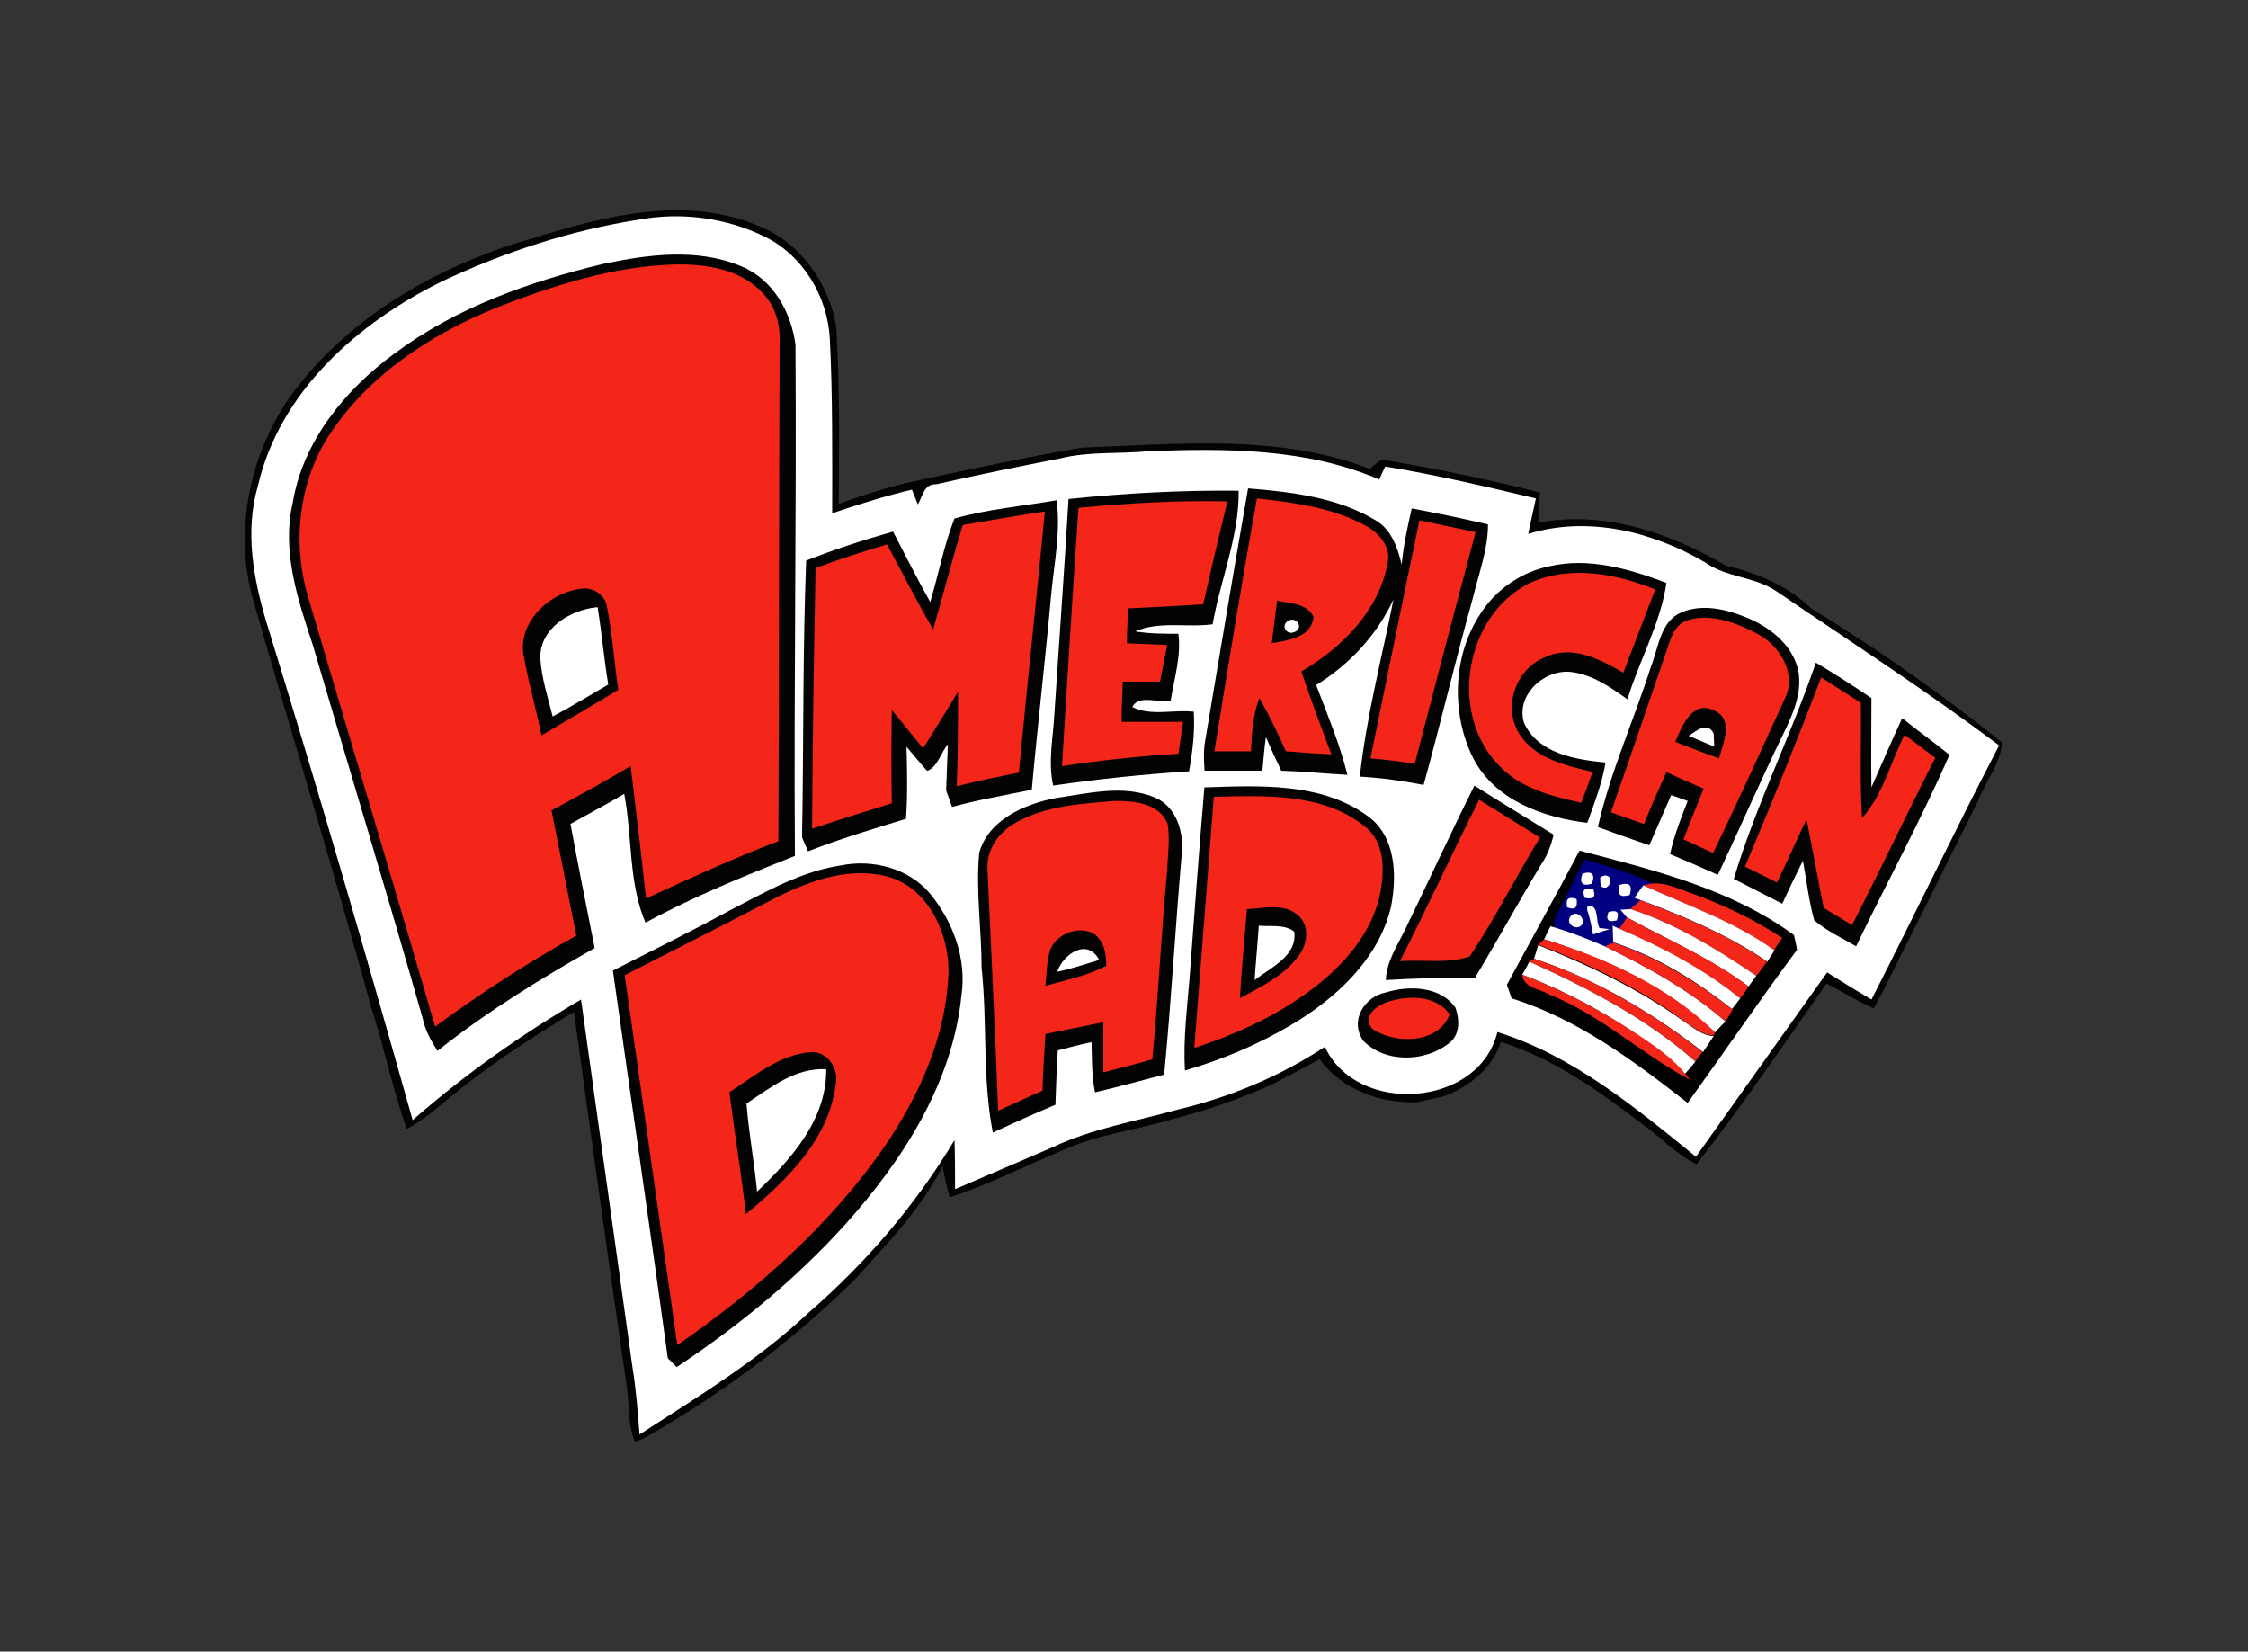 <?xml version="1.0" encoding="utf-8"?>
<!-- Generator: Adobe Illustrator 25.0.1, SVG Export Plug-In . SVG Version: 6.00 Build 0)  -->
<svg version="1.0" id="svg3517" xmlns="http://www.w3.org/2000/svg" xmlns:xlink="http://www.w3.org/1999/xlink" x="0px" y="0px"
	 viewBox="0 0 3196.2 2348" style="enable-background:new 0 0 3196.2 2348;" xml:space="preserve">
<rect x="0" y="0" width="3196.2" height="2348" fill="#333333" stroke="none"/>
<style type="text/css">
	.st0{fill:#040303;}
	.st1{fill:#FFFFFF;}
	.st2{fill:#F32619;}
	.st3{fill:#000080;}
</style>
<path id="path3521" class="st0" d="M756.4,339c102.5-31.9,218.4-62.2,322.6-17.6c59.6,23.5,100,82.3,110,143.6
	c5,84,4.2,167.2,3.4,251.2c36.1-12.6,73.1-25.2,110.9-32.8c78.1-16.8,156.2-33.6,234.4-47c136.9-5,279.7-20.2,409.9,30.2
	c7.6-5.9,15.1-16,26-11.8c72.2,12.6,144.5,26.9,215.9,45.4L2187,743c93.2-17.6,187.3,14.3,267.1,61.3c44.5,10.1,87.4,28.6,121,60.5
	c94.1,58,185.7,121.8,271.3,190.7c-1.7,30.2-23.5,54.6-33.6,82.3l-30.2,60.5l-25.2,50.4c-11.8,24.4-24.4,49.6-37,73.9l-25.2,50.4
	c-10.1,20.2-20.2,41.2-31.1,60.5c-23.5-10.1-44.5-23.5-67.2-35.3c-60.5,86.5-120.1,173.9-184.8,257.1
	c-28.6-14.3-50.4-37.8-75.6-56.3c-62.2-47-126.8-94.1-202.5-117.6c-12.6,37.8-45.4,63.8-81.5,77.3c-12.6,2.5-24.4,5-37,8.4
	c-52.9,1.7-107.5-17.6-139.4-61.3c-22.7,12.6-45.4,24.4-68,36.1c-46.2,21-94.1,37-142.8,49.6c-50.4,15.1-103.3,21-152,42.8
	c-54.6,22.7-107.5,49.6-163,68c-4.2-15.1-7.6-29.4-10.1-44.5c-30.2,60.5-78.1,109.2-122.6,158.8c-88.2,88.2-189,163-296.5,225.1
	c-5.9,3.4-11.8,5.9-18.5,7.6c-10.1-23.5-7.6-49.6-10.9-73.9c-26-178.9-51.2-357.9-75.6-536.8l-16.8,10.1
	c-52.9,32.8-105.8,67.2-153.7,106.7c-21.8,17.6-42,36.1-67.2,49.6c-20.2-56.3-31.9-115.1-50.4-172.2
	c-52.9-193.2-112.6-386.4-168-579.6c-27.7-96.6-5.9-203.3,50.4-286.5C492.6,451.6,622,377.6,756.4,339z"/>
<path id="path3523" class="st1" d="M627.9,400.3c89-42,184-73.1,281.4-88.2c59.6-10.9,123.5-2.5,178.1,24.4
	c54.6,26.9,89,84.8,92.4,144.5c4.2,82.3,3.4,165.5,3.4,248.7c37-12.6,74.8-24.4,113.4-33.6c2.5,6.7,5.9,14.3,8.4,21
	c6.7-10.9,8.4-29.4,26-28.6c58.8-13.4,117.6-25.2,177.3-37c41.2-10.1,83.2-5.9,125.2-10.1c110-4.2,224.3-4.2,327.6,40.3
	c1.7-4.2,5.9-13.4,8.4-18.5c72.2,11.8,143.6,28.6,214.2,45.4c-3.4,16.8-7.6,33.6-10.9,50.4c84.8-26,176.4-3.4,251.2,40.3
	c30.2,21.8,70.6,20.2,101.6,41.2c105.8,72.2,214.2,142,316.7,219.3c-62.2,119.3-120.1,241.1-181.5,361.2c-21-12.6-42-25.2-63-38.6
	l-186.5,262.1c-85.7-69.7-174.7-143.6-282.3-177.3c-26,107.5-199.9,119.3-245.3,21c-63.8,42-134.4,71.4-208.3,89
	c-59.6,16.8-122.6,26.9-178.9,53.8c-46.2,20.2-92.4,39.5-138.6,59.6c0-23.5,0-47-0.8-69.7c-55.4,92.4-126,174.7-207.5,245.3
	c-72.2,68-157.1,119.3-240.3,173.1c-2.5-31.9-5-64.7-10.1-95.8c-24.4-173.9-48.7-348.6-73.1-522.5
	c-84.8,49.6-165.5,106.7-239.4,171.4c-66.4-236.1-135.2-472.1-207.5-706.5c-19.3-63.8-31.1-131-12.6-194.9
	C397.7,556.6,508.6,459.1,627.9,400.3L627.9,400.3z"/>
<path id="path3525" class="st0" d="M858,375.1c63.8-13.4,133.6-22.7,195.7,3.4c45.4,18.5,71.4,65.5,77.3,111.7
	c1.7,241.9-2.5,484.7-0.8,726.6c-72.2,28.6-144.5,58-212.5,94.9c-24.4-57.1-18.5-122.6-30.2-183.1c-25.2,15.1-51.2,28.6-76.4,42.8
	c10.9,58.8,22.7,117.6,34.4,176.4c-77.3,43.7-153.7,90.7-223.5,146.2c-9.2-14.3-17.6-29.4-21-46.2
	c-50.4-177.3-104.2-353.7-156.3-530.9c-21-63.8-44.5-132.7-28.6-201.6c14.3-88.2,74.8-161.3,144.5-212.5
	C648,437.3,753,400.3,858,375.1z"/>
<path id="path3527" class="st2" d="M706,437.3c81.5-31.9,166.3-58.8,253.7-61.3c44.5-0.8,93.2,6.7,124.3,40.3
	c19.3,19.3,26,47,24.4,73.9c-0.8,235.2-0.8,470.4-1.7,705.6c-63.8,24.4-126,52.9-188.2,81.5c-6.7-63-14.3-125.2-21.8-188.2
	c-37,21.8-74.8,42.8-112.6,63c11.8,59.6,23.5,118.4,35.3,178.1c-69.7,38.6-136.9,82.3-200.8,129.4
	c-58.8-203.3-120.1-405.7-179.8-608.2c-23.5-77.3-15.1-163.8,28.6-231.9C522.9,533.9,612.7,475.1,706,437.3z"/>
<path id="path3529" class="st0" d="M1519.2,709.4c80.6-8.4,161.3-12.6,241.9-11.8c0.8,64.7-26,126.8-37,189.9
	c-36.1,5-75.6-5-110,10.1c20.2,3.4,41.2,3.4,61.3,3.4c4.2,31.9-5.9,63-10.9,94.9c-16.8,4.2-45.4-9.2-54.6,9.2
	c26,13.4,58.8,3.4,87.4,6.7c1.7,28.6-1.7,57.1-6.7,84.8c-64.7,4.2-129.4,10.9-193.2,20.2c-7.6-33.6,0-68,1.7-101.6
	C1505.7,913.6,1513.3,811.1,1519.2,709.4L1519.2,709.4z"/>
<path id="path3531" class="st0" d="M1774.5,694.3c61.3,5,126,12.6,179.8,44.5c23.5,12.6,32.8,39.5,38.6,63.8
	c2.5-26.9,8.4-53.8,14.3-79.8c36.1,6.7,72.2,14.3,108.4,22.7c0,36.1-13.4,70.6-21.8,105.8c-24.4,87.4-45.4,176.4-69.7,264.6
	c-30.2-5.9-60.5-10.1-90.7-11.8c9.2-84.8,31.1-168,47.9-252c-23.5,50.4-62.2,92.4-110,121.8c16,42,33.6,84,44.5,127.7
	c-31.9-1.7-63-5-94.1-5.9c-7.6-16-15.1-31.9-21.8-47.9c-2.5,16-3.4,31.9-5,47.9h-82.3c-0.8-14.3-1.7-28.6,0.8-42
	C1733.4,934.6,1753.5,814.5,1774.5,694.3L1774.5,694.3z"/>
<path id="path3533" class="st2" d="M1787.1,708.6c52.1,5.9,105.8,12.6,152.9,37.8c19.3,10.1,38.6,30.2,32.8,54.6
	c-12.6,68-65.5,120.1-122.6,153.7c13.4,39.5,27.7,78.1,42.8,117.6c-21.8-0.8-42.8-2.5-64.7-4.2c-11.8-26-23.5-51.2-37.8-75.6
	c-9.2,24.4-10.9,50.4-11.8,75.6h-52.1C1746,948,1765.3,828.7,1787.1,708.6z"/>
<path id="path3535" class="st0" d="M1357,737.2c47-13.4,96.6-17.6,145.3-26c5.9,44.5-3.4,89-7.6,132.7
	c-8.4,93.2-19.3,185.7-27.7,278.9c-37.8,7.6-76.4,14.3-113.4,24.4c-2.5-7.6-5.9-16-8.4-23.5l2.5-65.5
	c-10.1,11.8-14.3,31.9-29.4,37.8c-10.1-10.9-19.3-22.7-29.4-34.4c0.8,34.4,1.7,68.9-0.8,102.5c-47,14.3-94.1,28.6-139.4,46.2
	c-1.7-5-6.7-15.1-8.4-20.2c2.5-131,0.8-262.1,5.9-393.1c40.3-16,81.5-29.4,123.5-41.2c17.6,33.6,34.4,67.2,52.9,100
	C1334.3,817,1341.9,775.8,1357,737.2L1357,737.2z"/>
<path id="path3537" class="st2" d="M1533.4,722c70.6-6.7,141.1-10.9,211.7-9.2c-11.8,48.7-23.5,97.4-34.4,146.2
	c-35.3,2.5-71.4,4.2-106.7,5.9c-0.8,16.8-1.7,33.6-1.7,49.6c19.3,0.8,37.8,1.7,57.1,2.5c-3.4,17.6-6.7,34.4-10.1,52.1h-52.9
	c-0.8,19.3-1.7,38.6-1.7,57.1h87.4c-2.5,15.1-4.2,30.2-6.7,45.4c-55.4,3.4-110.9,9.2-165.5,17.6C1517.5,965.7,1525,843.9,1533.4,722
	L1533.4,722z"/>
<path id="path3539" class="st2" d="M1368.8,746.4c38.6-6.7,78.1-13.4,116.8-19.3c-11.8,123.5-25.2,247-37,371.3
	c-29.4,5.9-58.8,11.8-88.2,19.3c1.7-44.5,1.7-89.9,1.7-134.4c-16,26.9-32.8,53.8-49.6,80.6c-15.1-18.5-29.4-36.1-44.5-54.6
	c-0.8,44.5-0.8,88.2,0,132.7c-37.8,11.8-75.6,23.5-113.4,36.1c0.8-123.5,2.5-247,5-370.5c33.6-12.6,67.2-23.5,101.6-33.6
	c21.8,40.3,42.8,81.5,65.5,121C1341.1,845.5,1353.7,796,1368.8,746.4L1368.8,746.4z"/>
<path id="path3541" class="st2" d="M2018.2,739.7c26.9,5.9,52.9,10.9,79.8,16.8c-29.4,110-58,219.3-86.5,329.3
	c-21-3.4-42-5.9-63-7.6C1971.9,964.8,1994.6,852.3,2018.2,739.7L2018.2,739.7z"/>
<path id="path3543" class="st0" d="M2202.1,805.2c56.3-13.4,114.2,3.4,167.2,23.5c-8.4,58-38.6,110-55.4,165.5
	c-23.5-16.8-48.7-34.4-78.1-38.6c-38.6-5.9-81.5,31.9-68.9,72.2c20.2,43.7,73.1,52.1,115.9,56.3c-5,29.4-16,58-26,85.7
	c-63-7.6-131-31.9-162.1-91.6c-32.8-65.5-29.4-151.2,14.3-211.7C2130.7,835.5,2165.2,812.8,2202.1,805.2L2202.1,805.2z"/>
<path id="path3545" class="st2" d="M2173.6,829.6c57.1-26.9,123.5-14.3,179.8,8.4L2308,956.4c-32.8-19.3-73.9-40.3-111.7-21.8
	c-42,16.8-60.5,72.2-35.3,110c22.7,34.4,65.5,43.7,103.3,52.9c-5,15.1-10.9,29.4-16,43.7c-42.8-9.2-89-21-119.3-55.4
	C2060.2,1012.7,2082.8,875.8,2173.6,829.6L2173.6,829.6z"/>
<path id="path3547" class="st0" d="M745.5,937.1c-12.6-49.6,33.6-94.1,79.8-100c16.8-3.4,35.3,8.4,37.8,26
	c7.6,38.6,10.1,78.1,16,117.6c-36.1,21.8-73.1,43.7-109.2,64.7C762.3,1009.3,752.2,973.2,745.5,937.1L745.5,937.1z"/>
<path id="path3549" class="st0" d="M1815.7,853.9c18.5,4.2,42.8,3.4,52.1,23.5c-4.2,29.4-36.1,32.8-59.6,37L1815.7,853.9
	L1815.7,853.9z"/>
<path id="path3551" class="st1" d="M768.2,935.4c-0.8-42.8,43.7-68.9,81.5-72.2c5.9,37,9.2,73.9,15.1,110
	c-26,15.1-52.1,31.1-79,45.4C779.1,991.7,769.8,964,768.2,935.4z"/>
<path id="path3553" class="st0" d="M2390.3,870.7c29.4-12.6,63-5,91.6,6.7c33.6,13.4,66.4,38.6,74.8,75.6
	c5.9,31.1-6.7,60.5-20.2,88.2c-32.8,67.2-62.2,135.2-94.1,202.5c-22.7-10.1-45.4-20.2-68-29.4c5.9-26,15.1-50.4,25.2-75.6
	c-7.6-2.5-16-5.9-23.5-8.4c-10.1,23.5-21,47.9-31.1,71.4c-24.4-8.4-48.7-16.8-73.1-26c17.6-78.1,51.2-152,75.6-228.5
	C2358.4,919.5,2360.9,883.3,2390.3,870.7z"/>
<path id="path3555" class="st2" d="M2399.5,881.7c33.6-10.1,68.9,3.4,99.1,19.3c31.9,16.8,57.1,57.1,38.6,93.2
	c-33.6,73.1-66.4,146.2-101.6,218.4c-14.3-6.7-27.7-12.6-42-19.3c9.2-24.4,19.3-48.7,28.6-72.2c-17.6-7.6-35.3-15.1-52.9-23.5
	c-10.9,24.4-21.8,48.7-31.9,73.9c-16-5.9-31.9-10.9-47-16.8c26.9-76.4,52.9-152.9,79-229.3C2375.2,908.5,2380.2,887.5,2399.5,881.7
	L2399.5,881.7z"/>
<path id="path3557" class="st1" d="M1828.3,895.9c-7.6-10.1,9.2-21,16.8-10.9C1852.7,895.1,1835,905.2,1828.3,895.9z"/>
<path id="path3559" class="st0" d="M2581.8,942.1c26.9,16,52.9,32.8,79,50.4c0,42-0.8,84.8,0,126.8c14.3-32.8,28.6-65.5,43.7-98.3
	c21.8,17.6,45.4,34.4,67.2,52.1c-40.3,92.4-89,181.5-132.7,272.2c-20.2-11.8-42-21.8-59.6-37c-7.6-27.7-10.9-56.3-16-84.8
	c-10.1,20.2-20.2,41.2-29.4,61.3c-22.7-11.8-46.2-23.5-68.9-35.3C2496.1,1146.3,2545.7,1047.1,2581.8,942.1L2581.8,942.1z"/>
<path id="path3561" class="st2" d="M2589.4,963.1c18.5,11.8,37.8,24.4,56.3,36.1c0.8,54.6-1.7,109.2,1.7,163.8
	c30.2-33.6,40.3-79,60.5-118.4c14.3,10.9,29.4,21.8,43.7,32.8c-40.3,79-78.1,159.6-118.4,237.7c-13.4-8.4-26.9-16-40.3-24.4
	c-8.4-42-16-84-24.4-126c-14.3,30.2-27.7,60.5-42,89.9L2481,1232C2518.8,1142.9,2554.9,1053,2589.4,963.1L2589.4,963.1z"/>
<path id="path3563" class="st0" d="M2381.9,1054.7c9.2-21.8,24.4-60.5,55.4-44.5c28.6,12.6,12.6,47,6.7,68
	C2423.9,1070.7,2402.9,1063.1,2381.9,1054.7L2381.9,1054.7z"/>
<path id="path3565" class="st1" d="M2401.2,1046.3c10.1-7.6,26.9-21,35.3-3.4c0,4.2,0.8,13.4,0.8,18.5
	C2425.6,1056.4,2413,1051.3,2401.2,1046.3L2401.2,1046.3z"/>
<path id="path3567" class="st0" d="M1501.5,1134.5c46.2-6.7,95.8-19.3,140.3-0.8c30.2,12.6,41.2,47.9,38.6,78.1
	c-9.2,105-15.1,210.9-25.2,315.9c-32.8,8.4-65.5,17.6-98.3,25.2c-5-23.5-4.2-47.9-5-71.4c-16,3.4-31.9,7.6-47.9,11.8
	c-1.7,26-2.5,52.1-3.4,77.3c-30.2,12.6-59.6,26-89,39.5c-15.1-77.3-7.6-156.3-16-234.4c0-54.6-8.4-108.4-3.4-163
	C1404.9,1165.6,1457,1142.9,1501.5,1134.5L1501.5,1134.5z"/>
<path id="path3569" class="st0" d="M1691.4,1389.1c6.7-89.9,13.4-179.8,21-269.7c78.1-2.5,166.3-7.6,232.7,41.2
	c39.5,28.6,41.2,84,32.8,127.7c-16,69.7-69.7,122.6-128.5,160.5c-51.2,31.9-106.7,56.3-164.7,73.1
	C1682.1,1476.4,1688,1432.7,1691.4,1389.1L1691.4,1389.1z"/>
<path id="path3571" class="st0" d="M2096.3,1116.9c37,23.5,74.8,46.2,112.6,69.7c-3.4,15.1-9.2,30.2-18.5,43.7
	c-31.9,52.9-61.3,106.7-93.2,159.6c-42,0-84.8,0.8-126.8,3.4c0.8-25.2,15.1-47,26-68.9C2029.9,1255.5,2061.8,1185.8,2096.3,1116.9
	L2096.3,1116.9z"/>
<path id="path3573" class="st2" d="M1725.8,1132.8c72.2-1.7,153.7-5.9,213.4,41.2c31.9,23.5,29.4,68,21.8,102.5
	c-14.3,57.1-57.1,102.5-104.2,136.1c-47.9,34.4-102.5,58.8-158.8,77.3C1707.3,1370.6,1716.6,1252.1,1725.8,1132.8L1725.8,1132.8z"/>
<path id="path3575" class="st2" d="M2103,1137c28.6,17.6,58,36.1,86.5,53.8c-34.4,55.4-63,114.2-100,168.9
	c-31.1,10.9-66.4,4.2-99.1,6.7C2029.1,1290.8,2064.4,1213.5,2103,1137z"/>
<path id="path3577" class="st2" d="M1445.2,1169c42-23.5,90.7-26,136.9-30.2c28.6-0.8,66.4,2.5,78.1,32.8c3.4,21.8,0,44.5-0.8,66.4
	c-8.4,89-12.6,178.9-21,268c-23.5,6.7-46.2,12.6-69.7,18.5v-71.4c-26.9,5.9-54.6,10.9-82.3,16.8c-1.7,26.9-3.4,53.8-4.2,80.6
	c-21,9.2-42,19.3-63,28.6c-4.2-113.4-10.1-227.7-15.1-341.1C1401.6,1208.4,1420,1182.4,1445.2,1169L1445.2,1169z"/>
<path id="path3579" d="M2245.8,1209.3c105.8,27.7,215.9,54.6,304.9,120.1c1.7,7.6,3.4,14.3,4.2,21
	c-52.9,71.4-103.3,145.3-155.4,217.6c-76.4-59.6-156.2-119.3-250.3-148.7c-1.7-5-5-14.3-6.7-19.3
	C2176.9,1336.1,2212.2,1273.1,2245.8,1209.3L2245.8,1209.3z"/>
<path id="path3581" class="st0" d="M1195.7,1230.3c45.4-9.2,96.6,4.2,126.8,40.3c32.8,40.3,52.1,92.4,44.5,144.5
	c-12.6,124.3-83.2,234.4-165.5,325.9c-70.6,78.1-152,144.5-239.4,202.5l-12.6-12.6c-25.2-184-52.1-367.1-78.1-551.1
	c56.3-28.6,112.6-56.3,168-86.5C1089.9,1267.2,1139.5,1238.7,1195.7,1230.3L1195.7,1230.3z"/>
<path id="path3585" class="st2" d="M1105.9,1274.8c47.9-23.5,102.5-42.8,156.2-28.6c57.1,16,86.5,79,86.5,134.4
	c-2.5,89.9-40.3,174.7-89.9,247.8c-78.1,113.4-183.1,205.8-295.7,283.9c-25.2-175.6-49.6-350.3-74.8-525.9
	C960.5,1349.6,1033.6,1312.6,1105.9,1274.8z"/>
<path id="path3599" class="st1" d="M2277.7,1269.8c13.4-5,18.5-0.8,14.3,13.4C2278.6,1288.2,2274.4,1284,2277.7,1269.8z"/>
<path id="path3603" class="st0" d="M1772.9,1292.4c24.4-0.8,52.9-9.2,73.1,9.2c15.1,13.4,13.4,37,3.4,52.9
	c-20.2,31.1-54.6,47-86.5,64.7C1765.3,1376.5,1769.5,1334.4,1772.9,1292.4L1772.9,1292.4z"/>
<path id="path3615" class="st1" d="M1789.7,1316c16.8,1.7,36.1-2.5,50.4,8.4c5,34.4-33.6,51.2-56.3,68.9
	C1785.5,1367.2,1788,1342,1789.7,1316L1789.7,1316z"/>
<path id="path3617" class="st0" d="M1493.1,1350.4c9.2-22.7,37.8-33.6,59.6-24.4c16.8,9.2,20.2,29.4,20.2,47
	c-26.9,14.3-58,20.2-86.5,28.6C1488.1,1384.9,1488.1,1367.2,1493.1,1350.4L1493.1,1350.4z"/>
<path id="path3627" class="st1" d="M1503.2,1381.5c8.4-25.2,42.8-48.7,59.6-16.8C1543.5,1370.6,1523.4,1377.3,1503.2,1381.5z"/>
<path id="path5574" class="st3" d="M2252.5,1221.9c45.4,12.6,92.4,25.2,130.2,55.4c0.8,3.4,0.8,6.7,1.7,10.1
	c-22.7,32.8-44.5,67.2-66.4,100.8c-32.8-27.7-67.2-55.4-106.7-68.9c-0.8-2.5-1.7-6.7-2.5-9.2
	C2223.1,1280.7,2238.2,1251.3,2252.5,1221.9z"/>
<path id="path3637" class="st0" d="M1970.3,1410.9c32.8-10.1,77.3-9.2,99.1,21.8c5.9,16.8,6.7,38.6-9.2,50.4
	c-33.6,26.9-90.7,28.6-121.8-3.4C1918.2,1451.2,1940,1416.8,1970.3,1410.9L1970.3,1410.9z"/>
<path id="path3639" class="st2" d="M1970.3,1425.2c29.4-10.1,70.6-11.8,90.7,16.8c-15.1,42-77.3,42.8-109.2,21
	C1935.8,1447,1955.1,1431.1,1970.3,1425.2z"/>
<path id="path3641" class="st0" d="M1037,1552.9c36.1-23.5,71.4-53.8,115.9-57.1c23.5-1.7,40.3,24.4,35.3,45.4
	c-9.2,78.1-69.7,136.9-127.7,184.8C1053.8,1667.9,1044.5,1610.8,1037,1552.9L1037,1552.9z"/>
<path id="path3643" class="st1" d="M1061.3,1568.8c34.4-22.7,69.7-51.2,113.4-48.7c0.8,71.4-49.6,127.7-98.3,173.9
	C1072.3,1652,1064.7,1610.8,1061.3,1568.8z"/>
<path id="path3591" class="st2" d="M2336.5,1258.8c26-9.2,51.2,5.9,74.8,13.4c42.8,16,84.8,36.1,122.6,61.3
	c-3.4,4.2-9.2,13.4-11.8,17.6C2465.9,1310.9,2399.5,1287.4,2336.5,1258.8L2336.5,1258.8z"/>
<path id="path3595" class="st1" d="M2336.5,1258.8c63,28.6,129.4,51.2,186.5,92.4c-3.4,5-6.7,10.1-10.1,16
	c-55.4-37.8-116.8-63.8-179.8-87.4l-9.2-3.4C2326.5,1272.3,2333.2,1263,2336.5,1258.8L2336.5,1258.8z"/>
<path id="path3601" class="st2" d="M2318.1,1292.4c3.4-3.4,10.9-9.2,14.3-12.6c62.2,23.5,124.3,49.6,179.8,87.4
	c-3.4,5-10.9,15.1-15.1,20.2C2441.5,1349.6,2382.7,1313.4,2318.1,1292.4z"/>
<path id="path3607" class="st1" d="M2318.1,1292.4c64.7,21,123.5,57.1,178.9,94.9c-3.4,5-7.6,10.1-10.9,15.1
	c-53.8-40.3-115.1-66.4-173.1-98.3l-9.2-10.9C2307.1,1293.3,2314.7,1292.4,2318.1,1292.4L2318.1,1292.4z"/>
<path id="path3613" class="st2" d="M2313,1304.2c58,31.9,120.1,58,173.1,98.3c-2.5,4.2-8.4,12.6-11.8,16.8
	c-52.1-41.2-111.7-72.2-172.2-99.1C2305.4,1316.8,2310.5,1308.4,2313,1304.2L2313,1304.2z"/>
<path id="path3619" class="st1" d="M2195.4,1335.3c2.5-5,6.7-14.3,9.2-18.5c26,7.6,52.1,17.6,77.3,28.6
	c60.5,29.4,120.1,62.2,171.4,106.7c-4.2,4.2-11.8,11.8-15.1,16C2371,1402.5,2283.6,1363,2195.4,1335.3L2195.4,1335.3z"/>
<path id="path3621" class="st1" d="M2292.8,1316l9.2,4.2c60.5,26,120.1,57.1,172.2,99.1c-3.4,4.2-8.4,11.8-11.8,15.1
	c-51.2-40.3-106.7-74.8-168.9-94.9C2293.7,1333.6,2292.8,1321.8,2292.8,1316L2292.8,1316z"/>
<path id="path3623" class="st2" d="M2195.4,1335.3c88.2,26.9,176.4,67.2,242.8,131.9l-1.7,5c-16.8-0.8-30.2-12.6-43.7-21.8
	c-63-46.2-133.6-79.8-205.8-107.5L2195.4,1335.3z"/>
<path id="path3625" class="st2" d="M2281.9,1345.4c3.4-1.7,9.2-4.2,12.6-5c61.3,20.2,117.6,55.4,168.9,94.9
	c-3.4,5.9-6.7,11.8-10.1,16.8C2402.1,1407.5,2342.4,1374.8,2281.9,1345.4L2281.9,1345.4z"/>
<path id="path3629" class="st1" d="M2181.1,1363c1.7-5,4.2-14.3,5.9-19.3c72.2,28.6,142.8,62.2,205.8,107.5
	c13.4,8.4,26,21,43.7,21.8l-15.1,22.7C2349.1,1439.5,2268.5,1391.6,2181.1,1363L2181.1,1363z"/>
<path id="path3631" class="st2" d="M2174.4,1367.2c1.7-0.8,5-3.4,6.7-4.2c87.4,28.6,167.2,76.4,239.4,132.7
	c-3.4,4.2-6.7,8.4-10.1,13.4C2341.6,1447.9,2258.4,1405,2174.4,1367.2L2174.4,1367.2z"/>
<path id="path3633" class="st1" d="M2164.3,1385.7c2.5-4.2,7.6-13.4,10.1-18.5c84,37.8,166.3,80.6,236.1,142
	c-3.4,4.2-10.9,13.4-15.1,17.6c-16.8-21-38.6-36.1-59.6-50.4C2282.8,1439.5,2224.8,1408.4,2164.3,1385.7z"/>
<path id="path3635" class="st2" d="M2203.8,1414.3c-13.4-8.4-37.8-9.2-39.5-28.6c60.5,22.7,117.6,53.8,171.4,89.9
	c21.8,15.1,43.7,30.2,59.6,50.4l7.6,9.2C2334.9,1499.1,2276.9,1443.7,2203.8,1414.3L2203.8,1414.3z"/>
<path id="path3583" class="st1" d="M2250,1242c13.4-4.2,18.5,0.8,13.4,14.3C2250,1260.5,2245,1255.5,2250,1242z"/>
<path id="path3587" class="st1" d="M2275.2,1247.1l5.9-2.5c16-0.8,6.7,25.2-5,15.1C2275.2,1256.3,2275.2,1249.6,2275.2,1247.1
	L2275.2,1247.1z"/>
<path id="path3589" class="st1" d="M2302.9,1258c13.4-4.2,18.5,0,14.3,14.3C2303.8,1276.5,2298.7,1272.3,2302.9,1258z"/>
<path id="path3593" class="st1" d="M2253.4,1276.5c-5-10.9-0.8-15.1,11.8-12.6C2269.3,1274.8,2266,1279,2253.4,1276.5z"/>
<path id="path3597" class="st1" d="M2228.2,1289.9c-2.5-11.8,1.7-16,13.4-11.8C2243.3,1290.8,2239.1,1294.1,2228.2,1289.9z"/>
<path id="path3605" class="st1" d="M2256.7,1289.1l4.2-1.7c12.6,2.5,7.6,22.7,13.4,31.9l14.3,1.7c-5.9,1.7-17.6,5-23.5,7.6
	c-2.5-11.8-4.2-23.5-8.4-34.4V1289.1L2256.7,1289.1z"/>
<path id="path3609" class="st1" d="M2233.2,1302.5c7.6-9.2,20.2,1.7,16.8,10.9C2243.3,1325.2,2224,1313.4,2233.2,1302.5z"/>
<path id="path3611" class="st1" d="M2287,1296.6c11.8-3.4,16,0,11.8,11.8C2286.1,1311.8,2282.8,1307.6,2287,1296.6z"/>
</svg>
